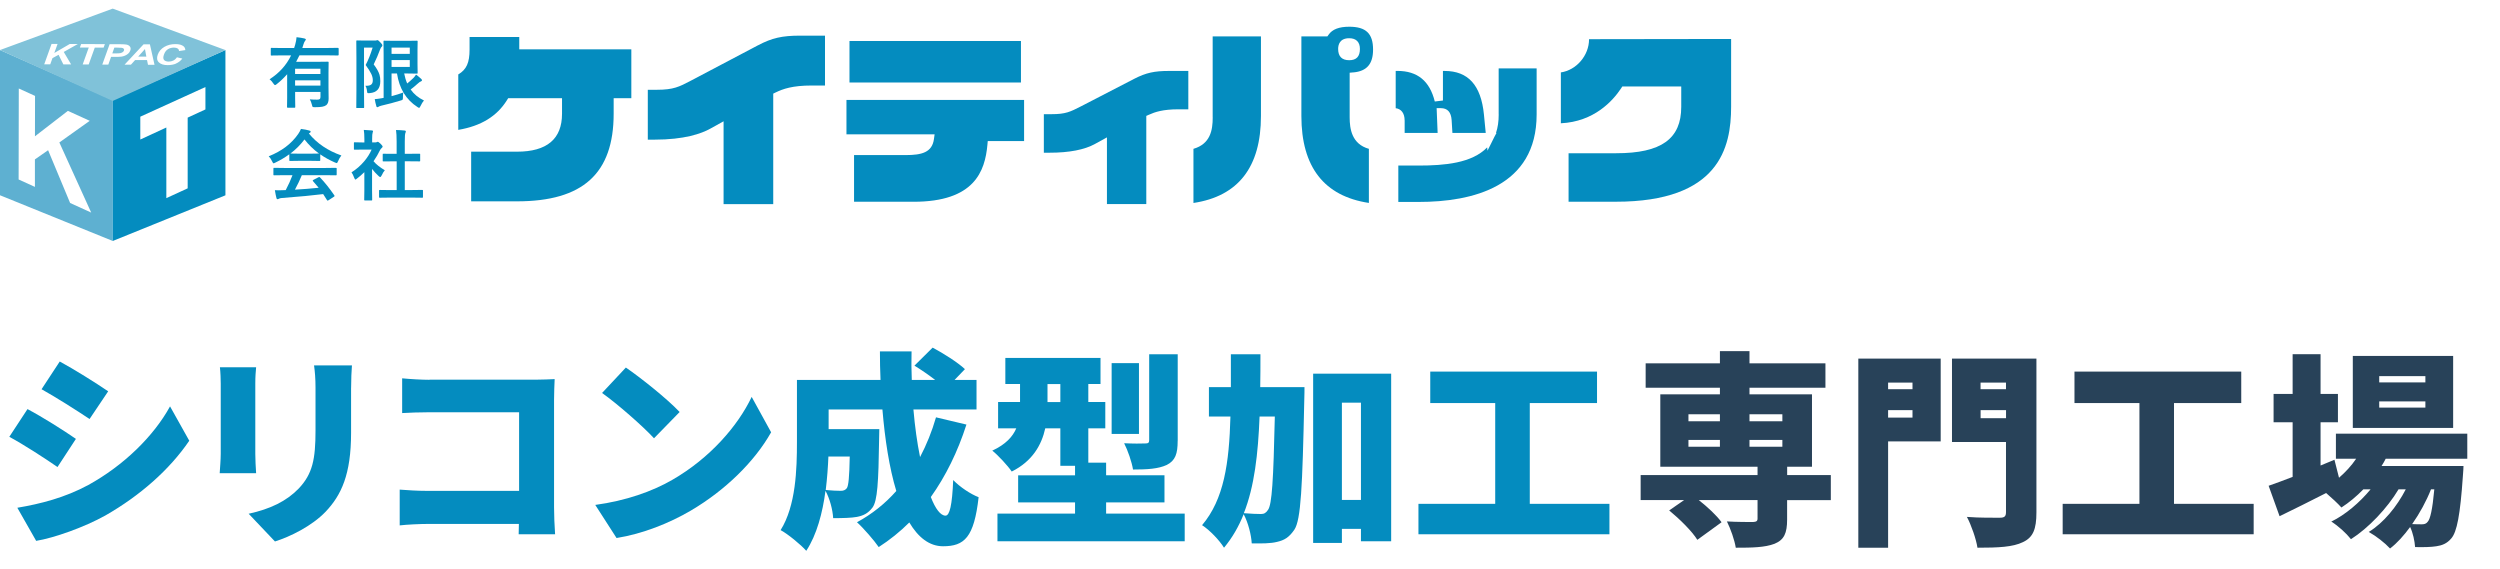 <?xml version="1.0" encoding="UTF-8"?><svg id="_コンテンツ" xmlns="http://www.w3.org/2000/svg" viewBox="0 0 580 132"><defs><style>.cls-1{fill:#284259;}.cls-2{fill:#5eb0d1;}.cls-3{fill:#048cbf;}.cls-4{fill:#80c2d9;}</style></defs><path class="cls-3" d="M120.46,8.59h-11.52v2.91c0,3.04-.7,4.63-2.62,5.77v12.86c5.27-.89,8.97-3.15,11.3-6.9l.28-.45h12.49v3.63c0,5.83-3.51,8.78-10.44,8.78h-10.64v11.52h10.64c15.3,0,22.42-6.47,22.42-20.35v-3.58h4.1v-11.34h-26v-2.85Z"/><path class="cls-3" d="M175.87,10.5l-15.63,8.24c-2.65,1.39-3.98,2.09-7.87,2.09h-2.08v11.57h1.53c6.95,0,10.89-1.39,12.97-2.55l3.08-1.71v19.22h11.52v-25.64l.54-.26c1.72-.84,3.93-1.62,8.38-1.62h3.09v-11.57h-5.76c-4.19,0-6.57.54-9.77,2.24Z"/><rect class="cls-3" x="197.08" y="9.51" width="39.78" height="9.63"/><path class="cls-3" d="M196.39,31.16h20.44l-.15,1.09c-.42,3.11-2.83,3.73-6.57,3.73h-11.97v10.83h13.81c14.11,0,16.57-7.06,17.13-13.21l.08-.87h8.43v-9.54h-41.21v7.98Z"/><path class="cls-3" d="M263.23,18.24l-12.56,6.49c-2.35,1.2-3.45,1.76-6.7,1.76h-1.8v8.94h1.3c4.59,0,8.15-.69,10.58-2.04l2.76-1.52v15.48h9.13v-20.46l.56-.25c1.47-.67,3.33-1.28,6.88-1.28h2.31v-8.9h-4.52c-3.36,0-5.29.43-7.94,1.78Z"/><path class="cls-3" d="M313.99,16.8c3.11-.28,4.56-1.97,4.56-5.3,0-3.72-1.65-5.3-5.53-5.3-2.35,0-3.92.6-4.78,1.84l-.29.41h-6.03v18.46c0,11.82,5.27,18.6,15.66,20.17v-12.55c-3.98-1.12-4.46-4.66-4.46-7.3v-10.36l.87-.08ZM313.02,13.97c-1.7,0-2.57-.88-2.57-2.62,0-.93.33-2.48,2.57-2.48,1.6,0,2.48.88,2.48,2.48,0,1.76-.81,2.62-2.48,2.62Z"/><path class="cls-3" d="M281.35,27.24c0,2.99-.55,6.15-4.47,7.29v12.56c10.4-1.56,15.66-8.34,15.66-20.17V8.45h-11.2v18.79Z"/><path class="cls-3" d="M347.7,26.55c0,1.63-.21,3.05-.63,4.29h.12l-.49.91c-.04.08-.08.16-.12.24l-1.48,2.97-.08-.77c-3.51,3.67-9.91,4.22-15.91,4.22h-4.7v8.44h4.7c12.5,0,27.39-3.52,27.39-20.3v-10.68h-8.81v10.68Z"/><path class="cls-3" d="M325.88,27.93v2.91h7.65l-.23-5.75h.96c1.58,0,2.4.94,2.52,2.78l.18,2.97h7.73l-.42-4.29c-.68-6.79-3.66-10.09-9.13-10.09h-.38v6.86l-1.89.23c-1.18-4.77-4.02-7.1-8.69-7.1h-.38v8.65c1.31.17,2.07,1.2,2.07,2.82Z"/><path class="cls-3" d="M368.66,9.1c0,3.8-2.96,7.18-6.54,7.7v11.8c7.71-.37,12.05-5.19,13.98-8.11l.28-.43h13.67v4.73c0,7.44-4.65,10.76-15.09,10.76h-11.05v11.25h10.96c23.98,0,26.75-12.56,26.75-22.01v-15.75l-32.97.05Z"/><path class="cls-3" d="M62.52,18.36c.37.3.67.65.92,1.04.16.23.28.34.36.34.09,0,.22-.07.4-.22.81-.63,1.62-1.4,2.42-2.3v5.52l-.03,2.05c0,.09,0,.14.03.17.02.02.09.03.19.03h1.5c.08,0,.13,0,.16-.03.02-.02.03-.08.03-.17l-.03-2.05v-1.41h5.88v1.16c0,.23-.05.39-.15.48-.1.1-.31.15-.62.15-.58,0-1.15-.02-1.7-.07.2.34.36.76.49,1.28.06.26.11.41.16.46.06.05.23.08.51.08.77,0,1.35-.04,1.73-.11.39-.07.7-.2.94-.38.35-.31.53-.81.53-1.51l-.03-2.76v-3.23l.03-2.37c0-.09,0-.14-.03-.17-.02-.02-.09-.03-.19-.03l-2.53.03h-4.79c.33-.6.59-1.1.77-1.5h6.66l2.27.03c.12,0,.17-.07.17-.2v-1.37c0-.13-.06-.2-.17-.2l-2.27.03h-5.99l.25-.8c.11-.37.24-.64.37-.82.13-.16.2-.27.2-.34,0-.1-.11-.19-.34-.25-.51-.12-1.11-.21-1.82-.29-.03.49-.14,1.07-.32,1.74-.08.31-.16.56-.24.77h-2.96l-2.27-.03c-.08,0-.13,0-.16.03-.02.02-.03.08-.03.17v1.37c0,.09,0,.14.03.17s.07.03.17.03l2.27-.03h2.25c-1.11,2.28-2.78,4.13-5.01,5.54ZM68.46,15.95h5.88v1.22h-5.88v-1.22ZM68.46,18.63h5.88v1.23h-5.88v-1.23Z"/><path class="cls-3" d="M82.64,24.86c0,.09.01.15.03.17.02.02.07.03.16.03h1.46c.08,0,.13,0,.16-.03.02-.02.03-.08.03-.17l-.03-3.78v-10.04h2c-.49,1.59-1.03,2.94-1.62,4.04.63.87,1.06,1.56,1.31,2.08.23.49.35.98.35,1.45s-.11.77-.34.98c-.23.21-.61.31-1.14.31-.08,0-.17,0-.26,0,.2.24.33.64.39,1.19.02.22.04.36.07.42.04.08.14.11.29.11.05,0,.14,0,.29-.02,1.63-.13,2.44-1.05,2.44-2.76,0-.58-.06-1.08-.18-1.48-.2-.69-.65-1.5-1.35-2.42.58-1.19,1.08-2.36,1.5-3.51.11-.28.22-.47.34-.57s.17-.21.17-.32c0-.16-.15-.39-.46-.7-.31-.35-.55-.53-.7-.53-.06,0-.12.02-.19.05-.07.03-.19.05-.36.05h-2.62l-1.52-.03c-.09,0-.14,0-.17.03-.02.02-.03.09-.03.19l.03,3.79v7.7l-.03,3.78Z"/><path class="cls-3" d="M89.03,22.7l-.59.11c-.56.1-1.06.16-1.5.19.1.6.23,1.17.39,1.7.03.12.11.17.22.17.09,0,.18-.04.29-.12.06-.06.25-.13.57-.22,1.66-.38,3.18-.79,4.54-1.21.25-.07.4-.13.44-.18.06-.06.09-.25.09-.55,0-.46.02-.84.07-1.12-.82.3-1.72.58-2.71.84v-5.27h1.26c.54,3.51,2.12,6.1,4.75,7.79.2.13.33.2.39.2.07,0,.18-.14.32-.43.25-.54.52-.97.8-1.29-1.31-.63-2.34-1.48-3.09-2.55.39-.28.94-.73,1.64-1.36.33-.3.58-.48.77-.53.15-.05.22-.13.22-.25,0-.08-.05-.17-.14-.28-.39-.37-.8-.71-1.24-1.04-.15.25-.34.5-.57.75-.58.56-1.08,1-1.48,1.32-.31-.71-.54-1.49-.7-2.32h.87l2.06.03c.08,0,.13,0,.16-.03.02-.02.03-.07.03-.17l-.03-1.99v-3.3l.03-1.96c0-.08,0-.13-.03-.16-.02-.02-.07-.03-.17-.03l-2.06.03h-3.16l-2.31-.03c-.08,0-.13,0-.16.03-.02.02-.03.07-.03.17l.03,3.15v9.92ZM90.84,11.04h4.23v1.46h-4.23v-1.46ZM90.84,13.94h4.23v1.59h-4.23v-1.59Z"/><path class="cls-3" d="M71.65,30.97c.09-.07.18-.12.25-.16.12-.06.17-.15.17-.29,0-.11-.11-.19-.32-.24-.56-.16-1.2-.28-1.93-.37-.15.38-.35.76-.63,1.16-1.56,2.27-3.85,4-6.85,5.19.31.31.58.7.8,1.19.13.3.24.44.32.44.07,0,.21-.05.43-.17,1.18-.57,2.26-1.21,3.23-1.93v1.36c0,.08,0,.13.03.16.02.02.07.03.17.03l2.02-.03h2.75l2.02.03c.08,0,.13,0,.16-.03.02-.02.03-.07.03-.17v-1.33c.98.69,2.11,1.32,3.41,1.89.21.09.35.14.41.14.09,0,.19-.15.31-.44.21-.51.46-.95.77-1.33-3.14-1.1-5.66-2.8-7.55-5.11ZM72.09,35.65h-2.75c-1.1,0-1.75-.01-1.96-.03,1.23-.93,2.32-2.02,3.26-3.27.97,1.25,2.09,2.34,3.37,3.27-.26.02-.9.03-1.93.03Z"/><path class="cls-3" d="M77.86,38.94l-2.36.03h-9.51l-2.36-.03c-.09,0-.15,0-.17.03-.02.02-.03.07-.03.17v1.34c0,.08,0,.13.03.16.02.02.08.03.18.03l2.36-.03h1.86c-.41,1.1-.94,2.26-1.57,3.46l-.58.02c-.43.02-.79.03-1.08.03s-.59-.01-.86-.03c.14.84.26,1.45.37,1.84.03.17.12.25.24.25.12,0,.22-.03.31-.1.16-.09.37-.15.65-.17,4.12-.31,7.34-.62,9.64-.91.35.53.65.99.89,1.4.05.08.1.12.15.12.03,0,.1-.03.21-.1l1.24-.81c.1-.06.15-.12.15-.18,0-.04-.02-.09-.06-.15-1.09-1.59-2.19-2.97-3.32-4.15-.07-.07-.13-.1-.18-.1-.05,0-.11.02-.19.07l-1.14.59c-.12.06-.18.12-.18.17,0,.04.03.09.08.15.32.34.75.85,1.3,1.52-1.81.19-3.64.34-5.5.44.62-1.15,1.15-2.27,1.6-3.36h5.51l2.36.03c.1,0,.16-.01.18-.03.02-.02.03-.07.03-.16v-1.34c0-.08,0-.13-.03-.16-.02-.02-.08-.03-.18-.03Z"/><path class="cls-3" d="M97.91,44.06l-2.38.03h-1.62v-6.67h1.12l2.25.02c.09,0,.14,0,.16-.02.03-.02.04-.07.04-.17v-1.41c0-.08,0-.13-.03-.15-.02-.02-.08-.03-.17-.03l-2.25.02h-1.12v-2.89c0-1.12.05-1.77.15-1.96.06-.12.09-.25.09-.37,0-.1-.1-.16-.29-.18-.55-.06-1.21-.1-1.98-.12.09.63.14,1.53.14,2.69v2.84h-.8l-2.25-.02c-.08,0-.13,0-.15.02-.02.02-.03.07-.03.16v1.41c0,.09,0,.14.03.16.02.02.07.03.16.03l2.25-.02h.8v6.67h-1.5l-2.4-.03c-.09,0-.14.01-.16.03-.02.02-.03.08-.03.17v1.41c0,.08,0,.13.03.16.02.02.07.03.17.03l2.4-.03h5.01l2.38.03c.09,0,.15,0,.17-.03.02-.02.03-.07.03-.17v-1.41c0-.09,0-.14-.03-.17-.02-.02-.08-.03-.18-.03Z"/><path class="cls-3" d="M88.57,40.66c.22-.5.46-.89.71-1.16-1.11-.66-1.99-1.35-2.62-2.09.6-.86,1.1-1.73,1.52-2.61.08-.15.22-.32.42-.51.12-.09.17-.19.17-.29,0-.11-.16-.33-.48-.65-.33-.31-.55-.46-.66-.46-.04,0-.11.02-.2.07-.08.05-.19.08-.34.08h-.75v-.81c0-.81.04-1.28.11-1.42.07-.17.1-.29.1-.37,0-.1-.1-.17-.29-.18-.6-.06-1.22-.1-1.86-.12.09.5.14,1.23.14,2.18v.73h-.34l-1.89-.04c-.09,0-.14,0-.16.03-.03.02-.04.08-.04.17v1.33c0,.08,0,.13.03.16.02.02.08.03.17.03l1.89-.03h2.02c-.42.95-.99,1.86-1.73,2.73-.85,1.01-1.83,1.86-2.94,2.55.22.29.42.71.63,1.27.11.27.2.41.28.41.06,0,.18-.08.37-.24.51-.38,1.07-.87,1.7-1.48v4.27l-.03,2.1c0,.09,0,.14.03.17.02.02.08.03.18.03h1.43c.09,0,.15,0,.18-.03.02-.02.03-.08.03-.17l-.03-2.1v-5.02c.48.62.99,1.17,1.53,1.66.16.15.28.22.36.22.1,0,.22-.13.34-.39Z"/><path class="cls-2" d="M0,11.61v33.69l26.15,10.6V23.2L0,11.61ZM16.27,47.1l-5.11-12.25-3.06,2.13v6.38s-3.78-1.72-3.78-1.72l.04-21.11,3.77,1.72-.02,9.37,7.64-5.9,5.07,2.31-7.05,5.02,7.39,16.27-4.88-2.22Z"/><path class="cls-3" d="M26.15,23.2v32.71l26.15-10.6V11.61l-26.15,11.59ZM47.65,25.39l-4.11,1.9v16.4l-4.95,2.28v-16.39l-6.04,2.79v-5.3l15.11-6.88v5.2Z"/><polygon class="cls-4" points="32.06 13.13 33.95 13.14 33.63 11.38 32.06 13.13"/><path class="cls-4" d="M28.21,11.09c-.16-.02-.49-.03-1-.04h-.68s-.48,1.34-.48,1.34h.77c.55,0,.93-.02,1.13-.07.2-.05.38-.13.52-.23.14-.1.24-.23.29-.37.06-.17.04-.31-.07-.43-.11-.11-.27-.18-.49-.21Z"/><path class="cls-4" d="M26.15,2L0,11.61l26.15,11.81,26.15-11.81L26.15,2ZM16.51,14.94h-1.81s-1.11-2.23-1.11-2.23l-1.42.78-.51,1.43h-1.4s1.7-4.73,1.7-4.73h1.4s-.76,2.1-.76,2.1l3.58-2.08h1.88s-3.27,1.84-3.27,1.84l1.71,2.89ZM20.58,14.96h-1.4s1.41-3.93,1.41-3.93h-2.06s.29-.81.29-.81l5.51.02-.29.8h-2.05s-1.41,3.91-1.41,3.91ZM26.68,13.2h-.91s-.64,1.78-.64,1.78h-1.4s1.7-4.73,1.7-4.73h2.25c.85.01,1.4.04,1.64.09.37.07.65.23.83.47.18.24.21.55.07.92-.1.29-.27.53-.5.73-.23.2-.48.35-.76.46-.28.11-.55.19-.81.22-.35.04-.84.06-1.48.06ZM34.33,15.01l-.22-1.07h-2.77s-.96,1.06-.96,1.06h-1.48s4.4-4.71,4.4-4.71h1.48s1.07,4.74,1.07,4.74h-1.52ZM40.87,14.74c-.57.25-1.23.37-1.98.37-.92,0-1.6-.22-2.04-.65-.44-.43-.52-1.02-.26-1.76.28-.79.8-1.39,1.55-1.83.75-.43,1.61-.65,2.58-.64.85,0,1.47.18,1.88.52.24.2.37.49.4.87l-1.47.22c0-.24-.1-.44-.3-.58-.21-.14-.5-.22-.87-.22-.51,0-.98.12-1.39.37s-.72.66-.92,1.22c-.22.6-.21,1.02.01,1.28.22.25.59.38,1.09.38.37,0,.72-.08,1.05-.24.33-.16.61-.41.85-.76l1.25.3c-.39.51-.88.9-1.45,1.14Z"/><path class="cls-3" d="M17.61,101.82l-4.27,6.53c-2.93-2.02-7.78-5.18-11.18-7.01l4.22-6.43c3.46,1.82,8.54,5.04,11.23,6.91ZM20.49,112.52c8.26-4.56,15.17-11.33,18.96-18.24l4.46,7.97c-4.61,6.77-11.47,12.77-19.44,17.33-4.9,2.74-11.95,5.23-16.08,5.9l-4.37-7.68c5.42-.91,11.04-2.35,16.47-5.28ZM25.1,90.78l-4.32,6.43c-2.88-1.92-7.78-5.04-11.14-6.91l4.22-6.43c3.36,1.82,8.5,5.04,11.23,6.91Z"/><path class="cls-3" d="M59.23,89v16.32c0,1.2.1,3.22.19,4.46h-8.45c.05-.96.24-3.02.24-4.51v-16.27c0-.91-.05-2.59-.19-3.79h8.4c-.1,1.2-.19,2.06-.19,3.79ZM81.45,89.96v10.46c0,9.65-2.26,14.45-5.9,18.29-3.22,3.36-8.26,5.81-11.76,6.91l-6.1-6.43c4.99-1.1,8.74-2.88,11.62-5.86,3.22-3.41,3.89-6.82,3.89-13.44v-9.94c0-2.11-.14-3.74-.34-5.18h8.79c-.1,1.44-.19,3.07-.19,5.18Z"/><path class="cls-3" d="M99.64,88.09h24.48c1.54,0,3.84-.1,4.56-.14-.05,1.15-.14,3.26-.14,4.85v24.91c0,1.63.1,4.37.24,6.24h-8.45c0-.82.05-1.63.05-2.4h-21.07c-1.82,0-4.85.14-6.58.34v-8.3c1.87.14,4.08.29,6.34.29h21.36v-18.24h-20.79c-2.16,0-4.85.1-6.34.19v-8.06c1.92.19,4.61.34,6.34.34Z"/><path class="cls-3" d="M156.05,111.28c8.64-4.99,15.12-12.43,18.34-19.2l4.51,8.21c-3.84,6.82-10.66,13.49-18.67,18.19-4.9,2.88-11.14,5.38-17.19,6.34l-4.94-7.68c7.06-.96,13.25-3.12,17.95-5.86ZM157.68,95.58l-5.95,6.1c-2.54-2.78-8.59-8.06-12.05-10.51l5.52-5.9c3.31,2.26,9.6,7.25,12.48,10.32Z"/><path class="cls-3" d="M224.21,98.51c-2.02,6.29-4.8,11.95-8.26,16.8,1.06,2.74,2.26,4.32,3.41,4.32.96,0,1.54-2.4,1.78-8.26,1.58,1.63,4.03,3.26,5.9,3.98-1.06,9.36-3.31,11.38-8.26,11.38-3.17,0-5.76-2.06-7.82-5.52-2.16,2.16-4.56,4.08-7.1,5.71-1.01-1.49-3.55-4.42-5.04-5.76,3.46-1.87,6.53-4.32,9.12-7.25-1.63-5.38-2.64-12-3.22-18.91h-12.48v4.56h11.76s-.05,1.68-.05,2.45c-.14,9.79-.38,14.21-1.54,15.75-1.06,1.39-2.16,1.87-3.6,2.16-1.3.24-3.31.29-5.52.29-.1-1.97-.82-4.61-1.78-6.34-.67,5.09-2.02,10.22-4.46,13.92-1.2-1.39-4.37-3.98-5.95-4.8,3.55-5.66,3.79-14.16,3.79-20.45v-14.4h19.39c-.1-2.21-.14-4.42-.14-6.62h7.34c-.05,2.21-.05,4.42.05,6.62h5.42c-1.49-1.15-3.31-2.4-4.8-3.31l4.22-4.18c2.45,1.3,5.81,3.41,7.49,4.99l-2.4,2.5h5.09v6.86h-14.64c.34,3.94.86,7.73,1.54,11.04,1.49-2.83,2.74-5.9,3.7-9.22l7.06,1.68ZM192.19,105.9c-.1,2.45-.29,5.09-.62,7.78,1.44.14,2.69.19,3.46.19.62,0,1.06-.14,1.44-.62.38-.58.58-2.54.67-7.34h-4.94Z"/><path class="cls-3" d="M274.85,119.15v6.43h-43.44v-6.43h18v-2.59h-13.2v-6.29h13.2v-2.21h-3.41v-8.69h-3.5c-.86,3.89-2.98,7.63-7.78,10.03-.86-1.3-3.26-3.89-4.51-4.85,3.12-1.44,4.75-3.26,5.57-5.18h-4.22v-6.1h5.09v-4.18h-3.41v-6.05h22.08v6.05h-2.83v4.18h3.94v6.1h-3.94v7.97h4.13v2.93h13.54v6.29h-13.54v2.59h18.24ZM246,93.28v-4.18h-2.98v4.18h2.98ZM264.24,100.67h-6.34v-16.42h6.34v16.42ZM273.22,102.25c0,3.02-.53,4.61-2.54,5.62-1.97.91-4.51,1.06-7.82,1.06-.29-1.78-1.2-4.42-2.06-6.1,1.87.1,4.22.1,4.9.05.67,0,.91-.14.91-.77v-19.92h6.62v20.07Z"/><path class="cls-3" d="M302.64,89.82s0,2.21-.05,3.07c-.43,20.07-.77,27.7-2.3,30-1.25,1.82-2.35,2.45-4.03,2.83-1.49.38-3.6.38-5.86.34-.1-1.92-.82-4.8-1.87-6.77-1.15,2.88-2.64,5.47-4.56,7.78-1.06-1.73-3.36-4.13-5.09-5.23,5.09-6,6.29-14.4,6.58-25.2h-4.99v-6.82h5.09v-7.63h6.86c0,2.64,0,5.18-.05,7.63h10.27ZM292.22,96.64c-.34,8.69-1.2,16.23-3.65,22.42,1.68.14,3.12.19,3.98.19.72,0,1.15-.24,1.63-.96.91-1.25,1.25-6.86,1.58-21.65h-3.55ZM322.75,86.7v38.88h-7.01v-2.88h-4.42v3.26h-6.67v-39.27h18.1ZM315.74,115.98v-22.56h-4.42v22.56h4.42Z"/><path class="cls-3" d="M373.39,116.89v7.06h-44.31v-7.06h17.81v-23.38h-15.07v-7.3h38.69v7.3h-15.6v23.38h18.48Z"/><path class="cls-1" d="M424.74,116.03h-10.13v4.51c0,3.12-.67,4.7-2.93,5.62-2.26.86-5.23.91-8.98.91-.29-1.82-1.2-4.37-2.06-6.1,2.16.14,5.28.14,6.05.14.77-.05,1.06-.19,1.06-.82v-4.27h-13.63c2.06,1.63,4.18,3.6,5.28,5.14l-5.62,4.08c-1.2-1.97-4.13-4.85-6.53-6.82l3.46-2.4h-10.08v-5.81h27.12v-1.92h-22.56v-16.8h13.83v-1.54h-17.23v-5.66h17.23v-2.83h6.86v2.83h17.62v5.66h-17.62v1.54h14.5v16.8h-5.76v1.92h10.13v5.81ZM391.72,97.74h7.3v-1.63h-7.3v1.63ZM391.72,103.64h7.3v-1.58h-7.3v1.58ZM405.88,96.11v1.63h7.63v-1.63h-7.63ZM413.51,102.06h-7.63v1.58h7.63v-1.58Z"/><path class="cls-1" d="M450.23,102.4h-12.19v24.67h-6.91v-43.88h19.11v19.2ZM438.04,88.76v1.54h5.66v-1.54h-5.66ZM443.7,96.88v-1.73h-5.66v1.73h5.66ZM472.45,118.91c0,3.84-.77,5.76-3.12,6.86-2.35,1.15-5.71,1.3-10.56,1.3-.29-1.97-1.44-5.28-2.45-7.15,2.88.24,6.62.19,7.68.19s1.39-.34,1.39-1.3v-16.27h-12.53v-19.35h19.59v35.72ZM459.49,88.76v1.54h5.9v-1.54h-5.9ZM465.4,97.02v-1.87h-5.9v1.87h5.9Z"/><path class="cls-1" d="M522.85,116.89v7.06h-44.31v-7.06h17.81v-23.38h-15.07v-7.3h38.69v7.3h-15.6v23.38h18.48Z"/><path class="cls-1" d="M553.48,106.43c-.29.58-.62,1.15-.96,1.68h19.01s-.05,1.54-.14,2.3c-.62,9.07-1.39,13.01-2.69,14.5-1.01,1.2-2.16,1.63-3.46,1.82-1.15.19-2.93.24-4.94.19-.1-1.39-.48-3.26-1.15-4.66-1.44,1.97-3.02,3.74-4.66,4.99-1.2-1.3-3.22-2.88-4.94-3.84,3.46-2.11,6.53-5.9,8.59-9.89h-1.68c-2.59,4.37-7.01,9.02-11.04,11.57-1.1-1.39-2.93-3.07-4.56-4.08,3.26-1.58,6.58-4.42,9.12-7.49h-1.68c-1.58,1.63-3.31,3.07-5.09,4.22-.77-.86-2.3-2.3-3.55-3.36-3.74,1.92-7.54,3.79-10.8,5.38l-2.54-7.06c1.54-.53,3.46-1.25,5.57-2.06v-12.67h-4.42v-6.58h4.42v-9.22h6.48v9.22h4.03v6.58h-4.03v10.03l3.22-1.34,1.06,4.18c1.49-1.3,2.88-2.78,3.98-4.42h-4.7v-5.81h30.48v5.81h-18.91ZM569.13,99.28h-23.28v-16.71h23.28v16.71ZM562.69,87.27h-10.71v1.44h10.71v-1.44ZM562.69,93.13h-10.71v1.44h10.71v-1.44ZM563.99,113.53c-1.06,2.69-2.59,5.52-4.37,8.06.96.05,1.73.05,2.21.05.62,0,1.01-.1,1.39-.58.58-.62,1.1-2.74,1.54-7.54h-.77Z"/></svg>